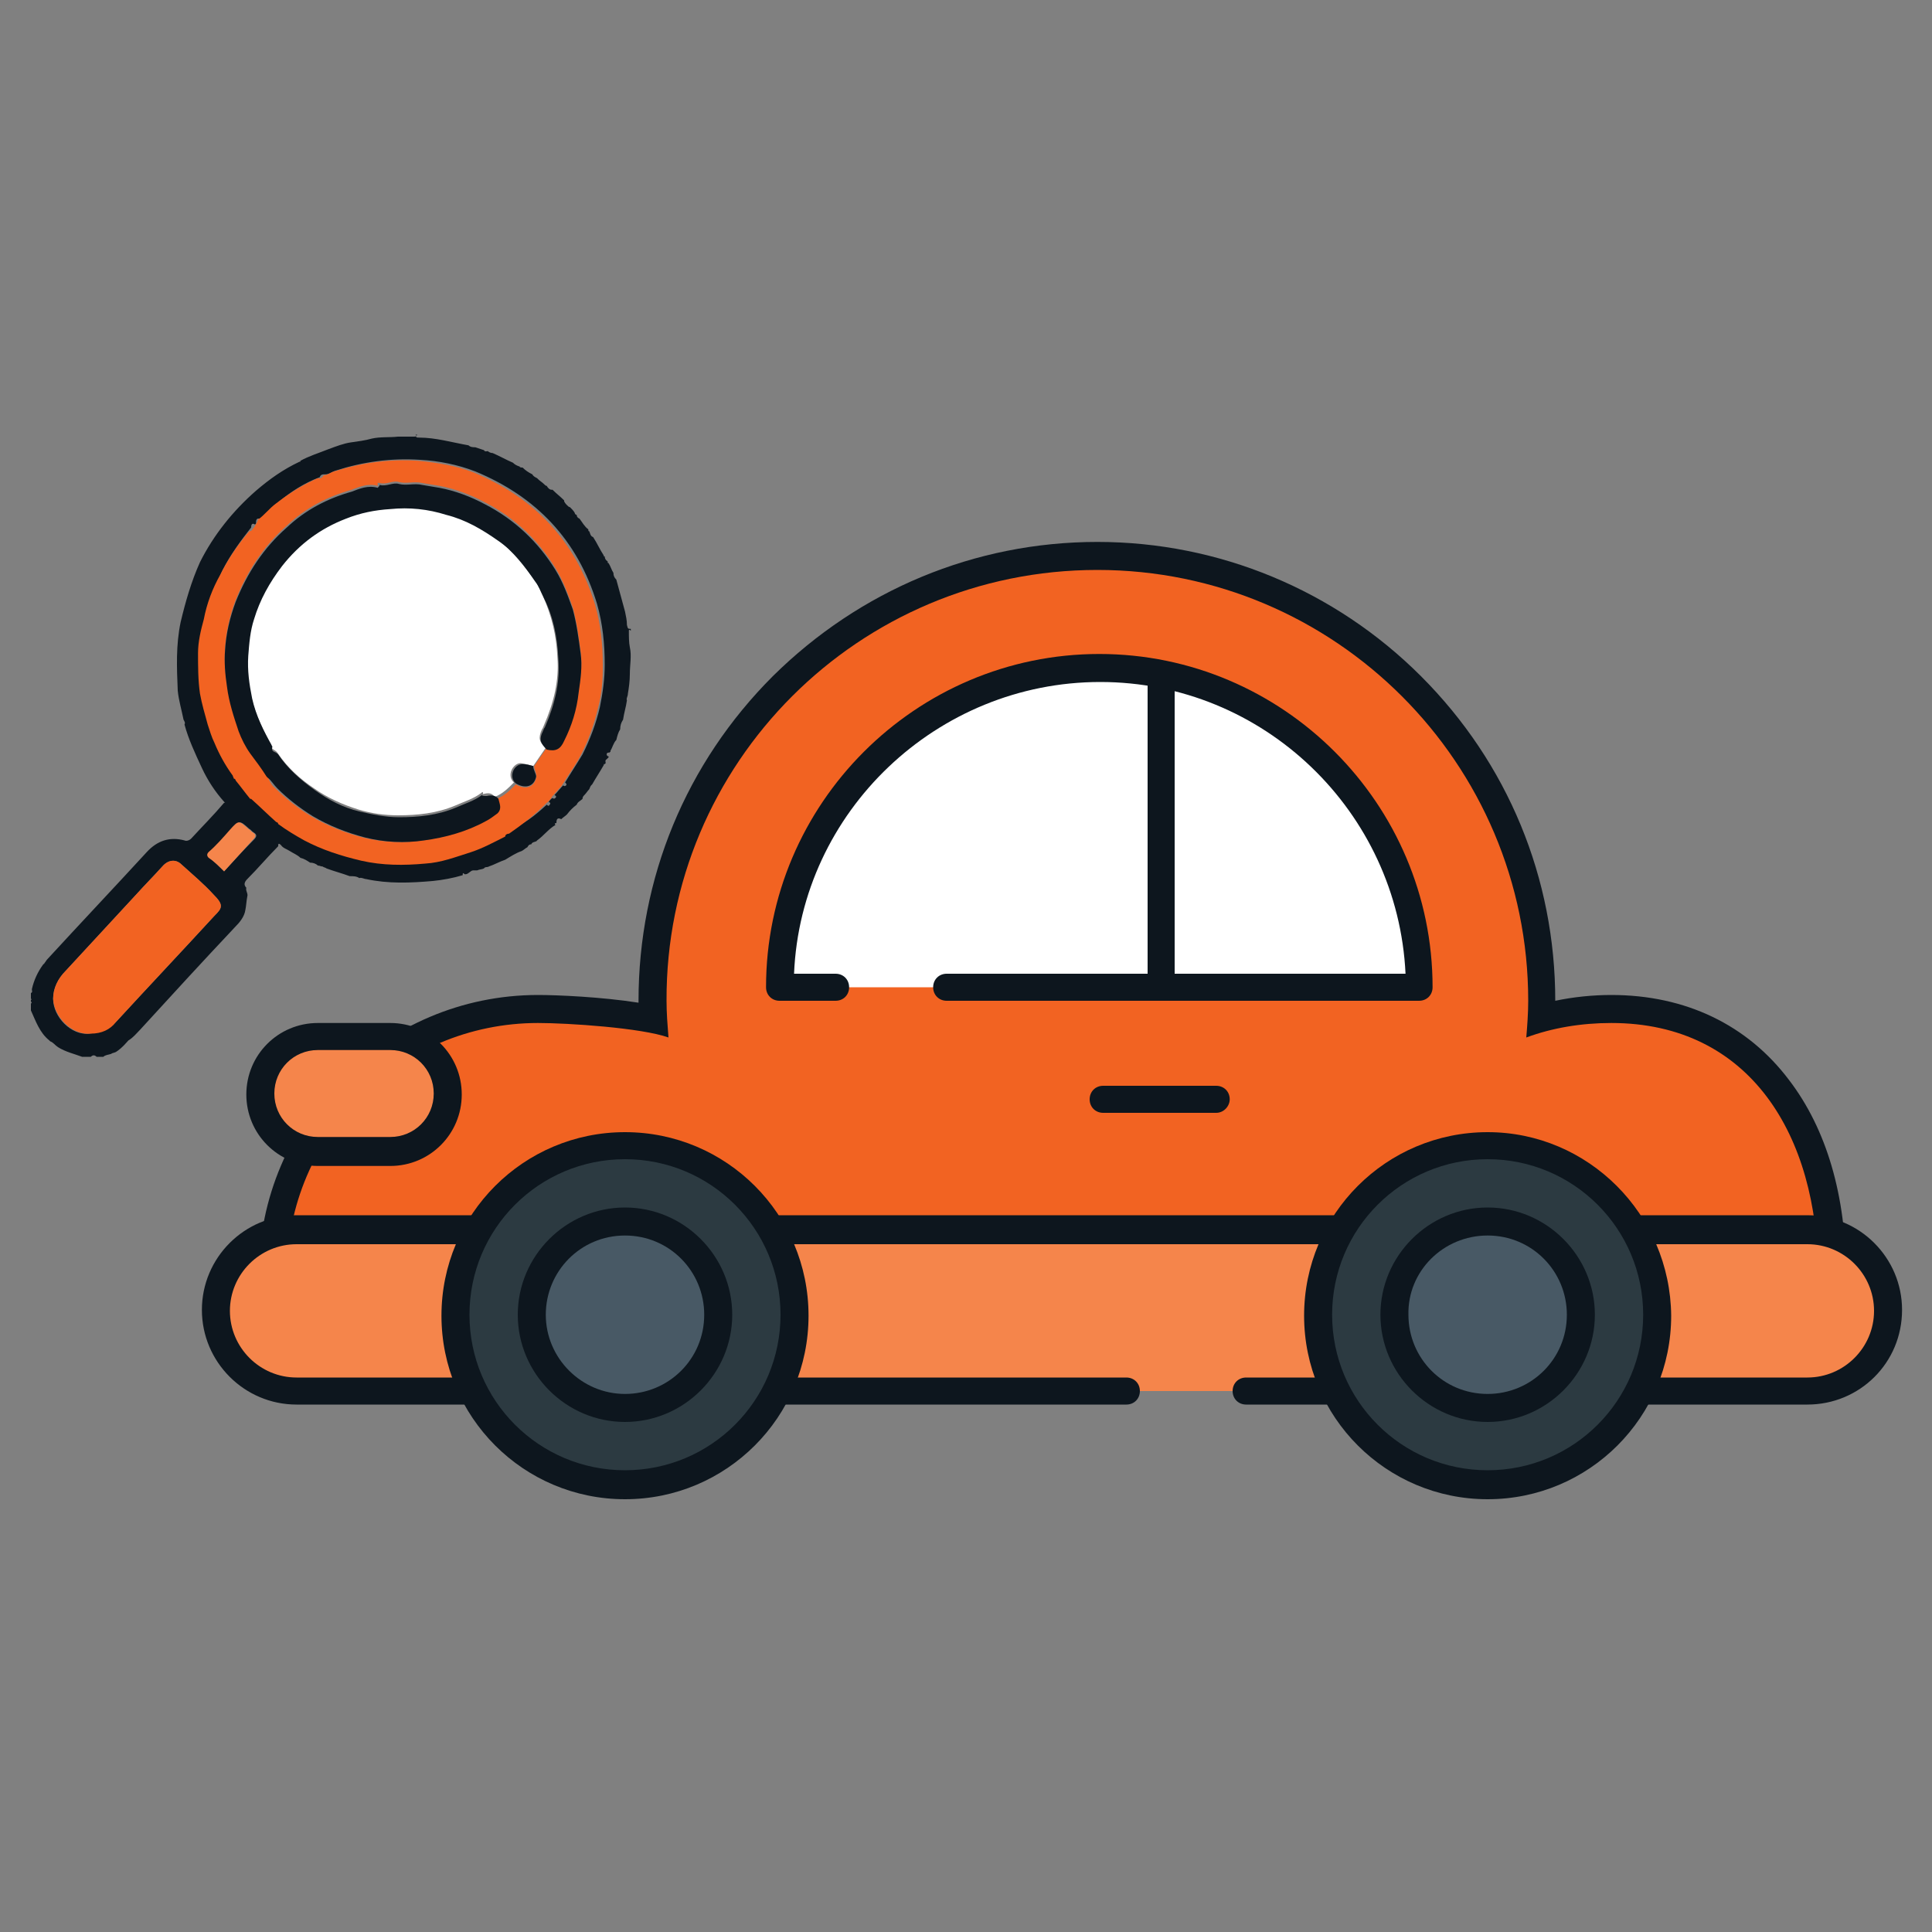 <?xml version="1.0" encoding="utf-8"?>
<!-- Generator: Adobe Illustrator 27.0.1, SVG Export Plug-In . SVG Version: 6.00 Build 0)  -->
<svg version="1.1" id="Layer_1" xmlns="http://www.w3.org/2000/svg" xmlns:xlink="http://www.w3.org/1999/xlink" x="0px" y="0px"
	 viewBox="0 0 200 200" style="enable-background:new 0 0 200 200;" xml:space="preserve">
<rect x="0" y="0" width="200" height="200" fill="#808080" stroke="none"/>
<style type="text/css">
	.st0{fill:#0D161E;}
	.st1{fill:#F26322;}
	.st2{fill:#F5854B;}
	.st3{fill:#FFFFFF;}
	.st4{fill:#2C3A41;}
	.st5{fill:#485965;}
</style>
<g>
	<g>
		<path class="st0" d="M12,108.9c-0.2,0.1-0.4,0.1-0.5,0.2c-0.3,0.1-0.6,0.1-0.8,0.3c-0.2,0-0.5,0-0.7,0c-0.2-0.2-0.4-0.2-0.6,0
			c-0.3,0-0.6,0-0.9,0c-0.8-0.3-1.7-0.5-2.5-1c-0.3-0.2-0.5-0.5-0.8-0.6c0,0-0.1-0.1-0.1-0.1c-1-0.8-1.4-2-1.9-3.1
			c0-0.2,0-0.5,0-0.7c0.1-0.1,0.1-0.2,0-0.2c0-0.1,0-0.2,0-0.2c0.1,0,0.1-0.1,0-0.1c0-0.2,0-0.4,0-0.6c0.2-0.1,0.1-0.2,0.1-0.4
			c0.2-0.9,0.6-1.8,1.2-2.6c0.1,0,0.1-0.1,0.1-0.1c0.1-0.1,0.2-0.3,0.3-0.4c3.4-3.7,6.9-7.4,10.3-11.1c1.1-1.2,2.4-1.6,3.9-1.2
			c0.2,0.1,0.5,0,0.7-0.2c1.1-1.2,2.3-2.4,3.4-3.7c0,0,0.1,0,0.1,0c0,0-0.1-0.1-0.1-0.1c-0.9-1-1.7-2.2-2.3-3.5
			c-0.7-1.5-1.4-3-1.8-4.5c0.1-0.2,0-0.3-0.1-0.5c-0.2-1-0.5-2-0.6-3c-0.1-2.4-0.2-4.7,0.3-7.1c0.5-2.1,1.1-4.2,2-6.2
			c1.4-2.8,3.4-5.3,5.8-7.4c1.4-1.2,2.8-2.2,4.5-3c0.1,0,0.1,0,0.1-0.1c0.9-0.5,1.9-0.8,2.9-1.2c0.8-0.3,1.6-0.6,2.3-0.7
			c0.7-0.1,1.5-0.2,2.2-0.4c0.9-0.2,1.8-0.1,2.7-0.2c0.5,0,1.1,0,1.7,0c0.2,0,0.3-0.1,0.1-0.2c0.1,0,0.2,0,0.2,0
			c-0.3,0.3,0,0.3,0.2,0.3c1.7,0,3.4,0.5,5.1,0.8c0.2,0.2,0.5,0.2,0.7,0.2c0.3,0.1,0.6,0.2,0.9,0.3c0.1,0.2,0.3,0.1,0.4,0.1
			c0.1,0.1,0.3,0.2,0.5,0.2c0.7,0.3,1.4,0.7,2.1,1c0.2,0.2,0.4,0.3,0.7,0.4c0,0.1,0.2,0.1,0.3,0.1c0.3,0.3,0.6,0.5,1,0.7
			c0.1,0.2,0.3,0.3,0.5,0.4c0,0,0.1,0.1,0.1,0.1c0.2,0.2,0.4,0.3,0.6,0.5c0.1,0.1,0.2,0.2,0.3,0.2c0.1,0.2,0.3,0.4,0.5,0.4
			c0,0,0.1,0,0.1,0c0.4,0.4,0.8,0.7,1.2,1.1c0,0,0,0.1,0,0.1c0.1,0.2,0.2,0.3,0.3,0.4c0.1,0.1,0.2,0.2,0.3,0.2
			c0.2,0.2,0.4,0.4,0.5,0.6c0,0.1,0.1,0.2,0.2,0.2c0,0.2,0.1,0.3,0.3,0.4c0.3,0.4,0.5,0.8,0.9,1.1c0,0.1,0,0.2,0.1,0.2
			c0.1,0.2,0.1,0.5,0.4,0.6c0.4,0.6,0.7,1.3,1.1,1.9c0,0.1,0,0.1,0.1,0.1c0,0.2,0.1,0.4,0.3,0.5c0,0.1,0,0.2,0.1,0.2
			c0.2,0.3,0.3,0.7,0.5,1c0,0.3,0.1,0.5,0.3,0.7c0.3,1.1,0.6,2.2,0.9,3.3c0.1,0.5,0.2,0.9,0.2,1.4c0.1,0.4,0.1,0.4,0.4,0.4
			c0,0.1,0,0.2,0,0.2c-0.1-0.1-0.2-0.2-0.2,0c0,0.6,0,1.2,0.1,1.7c0.2,0.9,0,1.8,0,2.8c0,0.7-0.1,1.4-0.2,2c0,0.3-0.2,0.5-0.1,0.7
			c-0.1,0.7-0.3,1.3-0.4,2c-0.2,0.3-0.3,0.6-0.3,1c-0.2,0.3-0.3,0.7-0.4,1.1c-0.3,0.3-0.4,0.8-0.6,1.1c0,0,0,0.1,0,0.1
			c0,0-0.1,0.1-0.1,0.1l0,0c-0.1,0-0.3,0-0.3,0.2c0,0.1,0.1,0.2,0.2,0.2c0,0,0,0.1,0,0.1c0,0-0.1,0.1-0.1,0.1c0,0-0.1,0.1-0.1,0.1
			c-0.2,0.1-0.1,0.3-0.1,0.4c0,0-0.1,0.1-0.1,0.1c-0.1,0-0.1,0-0.1,0.1c-0.4,0.7-0.8,1.3-1.2,2c0,0-0.1,0.1-0.1,0.1
			c-0.1,0.1-0.1,0.2-0.2,0.4c-0.2,0.2-0.3,0.4-0.5,0.6c-0.1,0.1-0.2,0.2-0.2,0.4c-0.2,0.2-0.5,0.3-0.6,0.6c-0.4,0.3-0.7,0.6-1,1
			c-0.2,0.2-0.4,0.3-0.6,0.5c-0.4-0.2-0.5,0-0.5,0.4c-0.2,0-0.2,0.1-0.1,0.2c-0.7,0.4-1.2,1.1-1.9,1.6c-0.1,0.2-0.5,0.1-0.6,0.4
			c-0.2,0-0.3,0.1-0.4,0.3c-0.2,0.1-0.4,0.3-0.6,0.4c-0.6,0.2-1.2,0.6-1.7,0.9c-0.6,0.2-1.1,0.5-1.7,0.7c-0.1,0.1-0.4,0-0.5,0.2
			c-0.2,0.1-0.5,0.1-0.7,0.2c-0.1,0-0.2,0-0.4,0c-0.3,0-0.5,0.4-0.8,0.4c0,0-0.1,0-0.1,0c-0.2-0.2-0.2-0.1-0.2,0.1
			c-1,0.3-2.1,0.5-3.1,0.6c-2.3,0.2-4.6,0.3-6.9-0.2c-0.2,0-0.5-0.2-0.7-0.1c-0.3-0.2-0.6-0.2-1-0.2c-0.8-0.3-1.6-0.5-2.4-0.8
			c-0.1-0.1-0.3-0.1-0.4-0.2c-0.2,0-0.3-0.1-0.5-0.1c-0.2-0.2-0.5-0.3-0.8-0.3c-0.3-0.2-0.6-0.4-1-0.5c-0.3-0.3-0.8-0.5-1.1-0.7
			c-0.3-0.2-0.7-0.3-0.9-0.6c-0.3-0.3-0.3-0.1-0.3,0.1c-1.1,1.1-2.1,2.3-3.2,3.4c-0.3,0.3-0.4,0.6-0.1,0.9c-0.1,0.3,0.2,0.6,0.1,0.9
			c-0.1,0.5-0.1,0.9-0.2,1.4c-0.1,0.7-0.6,1.3-1.1,1.8c-3.3,3.5-6.6,7.1-9.8,10.6c-0.4,0.4-0.7,0.8-1.2,1.1
			C12.6,108.5,12.3,108.7,12,108.9z M56.6,83.3c0.1,0.1,0.2,0.2,0.3,0c0.1-0.1,0.1-0.2-0.1-0.3c0.1-0.1,0.2-0.3,0.4-0.4
			c0.1,0.1,0.2,0.1,0.3,0c0.1-0.1,0.1-0.2-0.1-0.3c0.3-0.3,0.6-0.7,0.9-1c0.1,0.1,0.2,0.1,0.3,0c0.1-0.1,0-0.2-0.1-0.3
			c0.6-1,1.2-1.9,1.8-2.9c0.8-1.6,1.4-3.2,1.8-4.9c0.3-1.5,0.5-2.9,0.5-4.4c0-2.1-0.2-4.2-0.8-6.3c-2-6.6-6.3-11.1-12.6-13.7
			c-1.8-0.7-3.8-1.1-5.7-1.2c-3-0.2-5.9,0.2-8.7,1.1c-0.4,0.1-0.7,0.4-1.1,0.4c-0.3,0-0.5,0-0.6,0.3c-1.6,0.6-3,1.5-4.3,2.6
			c-0.7,0.5-1.2,1.2-1.9,1.7c-0.4-0.1-0.4,0.2-0.4,0.5c0,0-0.1,0.1-0.1,0.1c-0.3-0.2-0.4,0-0.4,0.3c-1.1,1.4-2.2,2.9-3,4.5
			c-0.7,1.5-1.3,3-1.7,4.6c-0.2,1.2-0.5,2.3-0.6,3.5c0,1.4,0,2.8,0.2,4.2c0.1,1.1,0.5,2.2,0.8,3.2c0.2,0.7,0.5,1.3,0.7,1.9
			c0.5,1.2,1.1,2.4,1.9,3.4c0.1,0.1,0.1,0.2,0.1,0.3c0,0.2,0,0.2,0.2,0.2c0.5,0.6,1,1.3,1.5,1.9c0,0,0,0,0,0c0,0,0,0,0-0.1
			c0.9,0.8,1.7,1.6,2.6,2.4c0,0.2,0,0.3,0.2,0.2c0.9,0.6,1.8,1.2,2.7,1.7c1.9,1,3.8,1.6,5.9,2.1c2.2,0.5,4.4,0.5,6.6,0.3
			c1.6-0.1,3.2-0.7,4.8-1.2c1.2-0.4,2.3-1,3.5-1.6c0.3,0.1,0.3,0.1,0.4-0.3C54.2,85.4,55.4,84.4,56.6,83.3z M12,105.8
			c3.4-3.7,6.8-7.3,10.2-11c0.8-0.8,1-1.1-0.1-2.2c-1-1.1-2.2-2.1-3.3-3.1c-0.6-0.6-1.4-0.5-2,0.2c-0.9,1-1.8,1.9-2.7,2.9
			c-2.4,2.6-4.9,5.3-7.3,7.9c-0.8,0.8-1.3,1.8-1.3,2.9c0,1.9,1.9,3.8,3.7,3.6C10.5,106.9,11.3,106.5,12,105.8z M26.3,86.9
			c0.3-0.3,0.3-0.5,0-0.7c-0.2-0.1-0.3-0.3-0.5-0.4c-1-0.9-1-0.9-1.9,0.1c-0.7,0.8-1.4,1.6-2.2,2.3c-0.2,0.2-0.2,0.4,0,0.6
			c0.5,0.4,1,0.9,1.5,1.4C24.2,89.1,25.2,88,26.3,86.9z"/>
		<path class="st1" d="M26.7,53.8c0.7-0.5,1.2-1.2,1.9-1.7c1.3-1,2.7-1.9,4.3-2.6c0.3,0.1,0.5-0.1,0.6-0.3c0.4,0,0.7-0.3,1.1-0.4
			c2.8-0.9,5.7-1.3,8.7-1.1c2,0.2,3.9,0.5,5.7,1.2c6.3,2.6,10.6,7.1,12.6,13.7c0.6,2.1,0.8,4.1,0.8,6.3c0,1.5-0.1,3-0.5,4.4
			c-0.4,1.7-1,3.4-1.8,4.9c-0.5,1-1.2,1.9-1.8,2.9c-0.1,0.1-0.1,0.2-0.2,0.3c-0.3,0.3-0.6,0.7-0.9,1c-0.1,0.1-0.1,0.2-0.2,0.3
			c-0.1,0.1-0.2,0.3-0.4,0.4c-0.1,0.1-0.2,0.2-0.2,0.2c-1.1,1.1-2.4,2.1-3.7,3c-0.2,0-0.4,0.1-0.4,0.3c-1.2,0.6-2.3,1.2-3.5,1.6
			c-1.6,0.5-3.1,1.1-4.8,1.2c-2.2,0.2-4.4,0.2-6.6-0.3c-2.1-0.5-4-1.1-5.9-2.1c-0.9-0.5-1.9-1.1-2.7-1.7c0-0.1-0.1-0.2-0.2-0.2
			c-0.9-0.8-1.7-1.6-2.6-2.4c0,0,0,0-0.1,0c-0.5-0.6-1-1.3-1.5-1.9c0-0.1-0.1-0.2-0.2-0.2c0-0.1-0.1-0.2-0.1-0.3
			c-0.8-1.1-1.4-2.2-1.9-3.4c-0.3-0.6-0.5-1.3-0.7-1.9c-0.3-1.1-0.6-2.1-0.8-3.2c-0.2-1.4-0.2-2.8-0.2-4.2c0-1.2,0.3-2.4,0.6-3.5
			c0.3-1.6,0.9-3.2,1.7-4.6c0.8-1.6,1.8-3.1,3-4.5c0.2,0,0.3-0.1,0.4-0.3c0,0,0.1-0.1,0.1-0.1C26.5,54.2,26.7,54,26.7,53.8z
			 M28.5,81.6c1.1,1.1,2.4,2.1,3.7,2.9c1.7,1,3.5,1.7,5.4,2.2c2,0.5,4.1,0.6,6.1,0.3c2.2-0.3,4.4-0.9,6.4-2c0.4-0.2,0.8-0.5,1.2-0.8
			c0.5-0.5,0.2-1,0.1-1.5c0.8-0.3,1.4-0.9,2-1.5c1,0.6,1.9,0.3,2.1-0.7c0.1-0.4-0.2-0.8-0.2-1.2c0.4-0.6,0.9-1.3,1.3-1.9
			c0.9,0.2,1.4,0,1.8-0.9c0.8-1.6,1.3-3.2,1.5-5c0.2-1.4,0.4-2.7,0.2-4.1c-0.2-1.5-0.4-3-0.8-4.5c-0.5-1.4-1-2.8-1.8-4.1
			c-1.8-2.9-4.2-5.2-7.3-6.8c-1.5-0.8-3.1-1.4-4.7-1.7c-0.6-0.1-1.2-0.2-1.8-0.3c-0.8-0.2-1.6,0.1-2.4-0.1c-0.6-0.2-1.3,0.3-2,0.1
			c-0.3-0.1-0.2,0.1-0.2,0.3c-1-0.3-1.9,0.1-2.7,0.4c-2.5,0.7-4.8,1.9-6.7,3.7c-2.4,2.1-4.1,4.7-5.3,7.7c-0.6,1.6-1,3.3-1.1,5
			c-0.1,1.2,0,2.5,0.2,3.8c0.2,1.6,0.7,3.1,1.2,4.6c0.3,0.8,0.7,1.6,1.2,2.3c0.6,0.8,1.2,1.6,1.7,2.4c0,0,0.1,0.1,0.1,0.1
			C27.9,80.9,28.1,81.3,28.5,81.6z"/>
		<path class="st1" d="M9.4,107c1.1,0,2-0.4,2.6-1.2c3.4-3.7,6.8-7.3,10.2-11c0.8-0.8,1-1.1-0.1-2.2c-1-1.1-2.2-2.1-3.3-3.1
			c-0.6-0.6-1.4-0.5-2,0.2c-0.9,1-1.8,1.9-2.7,2.9c-2.4,2.6-4.9,5.3-7.3,7.9c-0.8,0.8-1.3,1.8-1.3,2.9C5.6,105.3,7.5,107.2,9.4,107z
			"/>
		<path class="st2" d="M23.2,90.2c1-1.1,2-2.2,3-3.3c0.3-0.3,0.3-0.5,0-0.7c-0.2-0.1-0.3-0.3-0.5-0.4c-1-0.9-1-0.9-1.9,0.1
			c-0.7,0.8-1.4,1.6-2.2,2.3c-0.2,0.2-0.2,0.4,0,0.6C22.2,89.2,22.7,89.7,23.2,90.2z"/>
		<path class="st3" d="M55.2,79.3c0.4-0.6,0.9-1.3,1.3-1.9c-0.7-0.6-0.8-1-0.4-1.9c0.1-0.1,0.1-0.2,0.2-0.4c1-2.3,1.6-4.6,1.4-7.1
			c-0.1-2.2-0.6-4.3-1.5-6.3c-0.3-0.6-0.5-1.2-0.9-1.7c-1.1-1.5-2.3-3-3.8-4.2c-1.7-1.2-3.4-2.2-5.4-2.7c-1.9-0.5-3.8-0.7-5.8-0.6
			c-1.6,0.1-3.1,0.4-4.6,1c-2.6,1-4.9,2.7-6.6,4.9c-1.3,1.7-2.3,3.5-2.9,5.5c-0.4,1.3-0.5,2.5-0.6,3.8c-0.1,1.5,0.1,3,0.4,4.4
			c0.4,1.8,1.2,3.4,2.1,5c0,0,0.1,0,0.1,0c0,0-0.1,0-0.1,0c-0.1,0.5,0.4,0.5,0.6,0.8c1,1.5,2.3,2.7,3.8,3.7c1.4,1,3,1.7,4.6,2.2
			c1.3,0.4,2.7,0.6,4.1,0.6c2,0,4-0.2,5.9-1c0.9-0.4,1.9-0.7,2.7-1.3c0.2-0.2,0.2-0.1,0.2,0.1c0.4-0.1,0.9-0.2,1.2,0.3
			c0.8-0.3,1.4-0.9,2-1.5c-0.8-0.7-0.1-2,0.7-2C54.5,79.1,54.9,79.2,55.2,79.3z"/>
		<path class="st0" d="M49.9,82.3c-0.8,0.6-1.8,0.9-2.7,1.3c-1.9,0.8-3.9,1-5.9,1c-1.4,0-2.8-0.3-4.1-0.6c-1.7-0.4-3.2-1.2-4.6-2.2
			c-1.4-1-2.8-2.2-3.8-3.7c-0.2-0.3-0.8-0.2-0.6-0.8c0,0,0,0,0,0c-0.9-1.6-1.7-3.2-2.1-5c-0.3-1.5-0.5-2.9-0.4-4.4
			c0.1-1.3,0.2-2.6,0.6-3.8c0.6-2,1.6-3.8,2.9-5.5c1.8-2.3,4-3.9,6.6-4.9c1.5-0.6,3-0.9,4.6-1c2-0.2,3.9,0,5.8,0.6
			c2,0.5,3.7,1.5,5.4,2.7c1.6,1.1,2.7,2.6,3.8,4.2c0.4,0.5,0.6,1.1,0.9,1.7c1,2,1.4,4.1,1.5,6.3c0.2,2.5-0.4,4.8-1.4,7.1
			c-0.1,0.1-0.1,0.2-0.2,0.4c-0.4,0.8-0.3,1.2,0.4,1.9c0.9,0.2,1.4,0,1.8-0.9c0.8-1.6,1.3-3.2,1.5-5c0.2-1.4,0.4-2.7,0.2-4.1
			c-0.2-1.5-0.4-3-0.8-4.5c-0.5-1.4-1-2.8-1.8-4.1c-1.8-2.9-4.2-5.2-7.3-6.8c-1.5-0.8-3.1-1.4-4.7-1.7c-0.6-0.1-1.2-0.2-1.8-0.3
			c-0.8-0.2-1.6,0.1-2.4-0.1c-0.6-0.2-1.3,0.3-2,0.1c0,0.1-0.1,0.2-0.2,0.3c-1-0.3-1.9,0.1-2.7,0.4c-2.5,0.7-4.8,1.9-6.7,3.7
			c-2.4,2.1-4.1,4.7-5.3,7.7c-0.6,1.6-1,3.3-1.1,5c-0.1,1.2,0,2.5,0.2,3.8c0.2,1.6,0.7,3.1,1.2,4.6c0.3,0.8,0.7,1.6,1.2,2.3
			c0.6,0.8,1.2,1.6,1.7,2.4c0,0,0.1,0.1,0.1,0.1c0.4,0.3,0.6,0.7,1,1.1c1.1,1.1,2.4,2.1,3.7,2.9c1.7,1,3.5,1.7,5.4,2.2
			c2,0.5,4.1,0.6,6.1,0.3c2.2-0.3,4.4-0.9,6.4-2c0.4-0.2,0.8-0.5,1.2-0.8c0.5-0.5,0.2-1,0.1-1.5c-0.3-0.4-0.8-0.4-1.2-0.3
			C50.1,82.4,49.9,82.4,49.9,82.3z"/>
		<path class="st0" d="M55.2,79.3c-0.4-0.1-0.7-0.2-1.1-0.2c-0.9,0-1.5,1.3-0.7,2c1,0.6,1.9,0.3,2.1-0.7
			C55.5,80.1,55.2,79.7,55.2,79.3z"/>
	</g>
	<g>
		<g>
			<g>
				<path class="st1" d="M29.6,133.4c-0.8,0-1.4-0.6-1.4-1.4c0-15.1,12.3-27.5,27.5-27.5c2.2,0,8.1,0.3,11.9,1.1c0-0.7,0-1.3,0-2
					c0-25.4,20.7-46,46-46s46,20.7,46,46c0,0.6,0,1.2,0,1.8c2.3-0.6,4.8-1,7.2-1c7.2,0,13.2,2.8,17.2,8.2c3.7,4.9,5.6,11.5,5.6,19.3
					c0,0.8-0.6,1.4-1.4,1.4H29.6z"/>
			</g>
			<g>
				<path class="st0" d="M113.6,59c24.6,0,44.6,20,44.6,44.6c0,1.3-0.1,2.6-0.2,3.8c2.7-1,5.7-1.5,8.8-1.5c14.4,0,21.4,11.7,21.4,26
					c-8.5,0-132.4,0-158.5,0c0-14.4,11.7-26,26-26c3.1,0,10.7,0.5,13.5,1.5c-0.1-1.3-0.2-2.5-0.2-3.8C68.9,79,88.9,59,113.6,59
					 M113.6,56.1C100.9,56.1,89,61.1,80,70c-9,9-13.9,20.9-13.9,33.6c0,0.1,0,0.2,0,0.2c-3.8-0.6-8.4-0.8-10.4-0.8
					c-15.9,0-28.9,13-28.9,28.9c0,1.6,1.3,2.9,2.9,2.9h158.5c1.6,0,2.9-1.3,2.9-2.9c0-8.1-2-15-5.9-20.1c-4.3-5.7-10.7-8.8-18.4-8.8
					c-1.9,0-3.9,0.2-5.8,0.6c0,0,0,0,0,0c0-12.7-4.9-24.6-13.9-33.6C138.2,61.1,126.2,56.1,113.6,56.1L113.6,56.1z"/>
			</g>
		</g>
		<g>
			<path class="st2" d="M116.6,144H30.7c-4.6,0-8.4-3.7-8.4-8.4v0c0-4.6,3.7-8.4,8.4-8.4h156.4c4.6,0,8.4,3.7,8.4,8.4v0
				c0,4.6-3.7,8.4-8.4,8.4H129"/>
			<path class="st0" d="M187.1,145.4H129c-0.8,0-1.4-0.6-1.4-1.4c0-0.8,0.6-1.4,1.4-1.4h58.1c3.8,0,6.9-3.1,6.9-6.9
				c0-3.8-3.1-6.9-6.9-6.9H30.7c-3.8,0-6.9,3.1-6.9,6.9c0,3.8,3.1,6.9,6.9,6.9h85.9c0.8,0,1.4,0.6,1.4,1.4c0,0.8-0.6,1.4-1.4,1.4
				H30.7c-5.4,0-9.8-4.4-9.8-9.8c0-5.4,4.4-9.8,9.8-9.8h156.4c5.4,0,9.8,4.4,9.8,9.8C196.9,141.1,192.5,145.4,187.1,145.4z"/>
		</g>
		<g>
			<path class="st3" d="M86.5,102.2c-2.8,0-4.8,0-5.8,0c0-18.3,14.8-33.1,33.1-33.1s33.1,14.8,33.1,33.1c-7.9,0-31.8,0-49,0"/>
			<path class="st0" d="M146.9,103.6H98c-0.8,0-1.4-0.6-1.4-1.4s0.6-1.4,1.4-1.4h47.5c-0.8-16.8-14.7-30.2-31.6-30.2
				S82.9,84,82.2,100.8h4.3c0.8,0,1.4,0.6,1.4,1.4s-0.6,1.4-1.4,1.4h-5.8c-0.8,0-1.4-0.6-1.4-1.4c0-19,15.5-34.5,34.5-34.5
				s34.5,15.5,34.5,34.5C148.3,103,147.7,103.6,146.9,103.6z"/>
		</g>
		<g>
			<g>
				<path class="st2" d="M32.9,119.2c-3.3,0-5.9-2.7-5.9-5.9c0-3.3,2.7-5.9,5.9-5.9h7.5c3.3,0,5.9,2.7,5.9,5.9
					c0,3.3-2.7,5.9-5.9,5.9H32.9z"/>
			</g>
			<g>
				<path class="st0" d="M40.4,108.7c2.5,0,4.5,2,4.5,4.5v0c0,2.5-2,4.5-4.5,4.5h-7.5c-2.5,0-4.5-2-4.5-4.5v0c0-2.5,2-4.5,4.5-4.5
					H40.4 M40.4,105.9h-7.5c-4.1,0-7.4,3.3-7.4,7.4c0,4.1,3.3,7.4,7.4,7.4h7.5c4.1,0,7.4-3.3,7.4-7.4
					C47.8,109.2,44.5,105.9,40.4,105.9L40.4,105.9z"/>
			</g>
		</g>
		<g>
			<line class="st2" x1="120.2" y1="70.8" x2="120.2" y2="101.5"/>
			<path class="st0" d="M120.2,102.9c-0.8,0-1.4-0.6-1.4-1.4V70.8c0-0.8,0.6-1.4,1.4-1.4c0.8,0,1.4,0.6,1.4,1.4v30.7
				C121.7,102.3,121,102.9,120.2,102.9z"/>
		</g>
		<g>
			<g>
				<path class="st4" d="M154,153.6c-9.7,0-17.5-7.9-17.5-17.5c0-9.7,7.9-17.5,17.5-17.5c9.7,0,17.5,7.9,17.5,17.5
					C171.5,145.8,163.6,153.6,154,153.6z"/>
			</g>
			<g>
				<path class="st0" d="M154,120c8.9,0,16.1,7.2,16.1,16.1s-7.2,16.1-16.1,16.1s-16.1-7.2-16.1-16.1S145.1,120,154,120 M154,117.2
					c-10.5,0-19,8.5-19,19c0,10.5,8.5,19,19,19s19-8.5,19-19C172.9,125.7,164.4,117.2,154,117.2L154,117.2z"/>
			</g>
		</g>
		<g>
			<g>
				<circle class="st5" cx="154" cy="136.1" r="9.7"/>
			</g>
			<g>
				<path class="st0" d="M154,127.9c4.6,0,8.2,3.7,8.2,8.2c0,4.6-3.7,8.2-8.2,8.2c-4.6,0-8.2-3.7-8.2-8.2
					C145.7,131.6,149.4,127.9,154,127.9 M154,125c-6.1,0-11.1,5-11.1,11.1c0,6.1,5,11.1,11.1,11.1c6.1,0,11.1-5,11.1-11.1
					C165.1,130,160.1,125,154,125L154,125z"/>
			</g>
		</g>
		<g>
			<g>
				<path class="st4" d="M64.7,153.6c-9.7,0-17.5-7.9-17.5-17.5c0-9.7,7.9-17.5,17.5-17.5s17.5,7.9,17.5,17.5
					C82.2,145.8,74.4,153.6,64.7,153.6z"/>
			</g>
			<g>
				<path class="st0" d="M64.7,120c8.9,0,16.1,7.2,16.1,16.1s-7.2,16.1-16.1,16.1s-16.1-7.2-16.1-16.1S55.8,120,64.7,120
					 M64.7,117.2c-10.5,0-19,8.5-19,19c0,10.5,8.5,19,19,19c10.5,0,19-8.5,19-19C83.7,125.7,75.2,117.2,64.7,117.2L64.7,117.2z"/>
			</g>
		</g>
		<g>
			<g>
				<path class="st5" d="M64.7,145.8c-5.3,0-9.7-4.3-9.7-9.7c0-5.3,4.3-9.7,9.7-9.7s9.7,4.3,9.7,9.7C74.4,141.5,70,145.8,64.7,145.8
					z"/>
			</g>
			<g>
				<path class="st0" d="M64.7,127.9c4.6,0,8.2,3.7,8.2,8.2c0,4.6-3.7,8.2-8.2,8.2s-8.2-3.7-8.2-8.2
					C56.5,131.6,60.1,127.9,64.7,127.9 M64.7,125c-6.1,0-11.1,5-11.1,11.1c0,6.1,5,11.1,11.1,11.1c6.1,0,11.1-5,11.1-11.1
					C75.8,130,70.8,125,64.7,125L64.7,125z"/>
			</g>
		</g>
		<g>
			<line class="st2" x1="114.2" y1="113.7" x2="125.9" y2="113.7"/>
			<path class="st0" d="M125.9,115.2h-11.7c-0.8,0-1.4-0.6-1.4-1.4c0-0.8,0.6-1.4,1.4-1.4h11.7c0.8,0,1.4,0.6,1.4,1.4
				C127.3,114.5,126.7,115.2,125.9,115.2z"/>
		</g>
	</g>
</g>
</svg>
